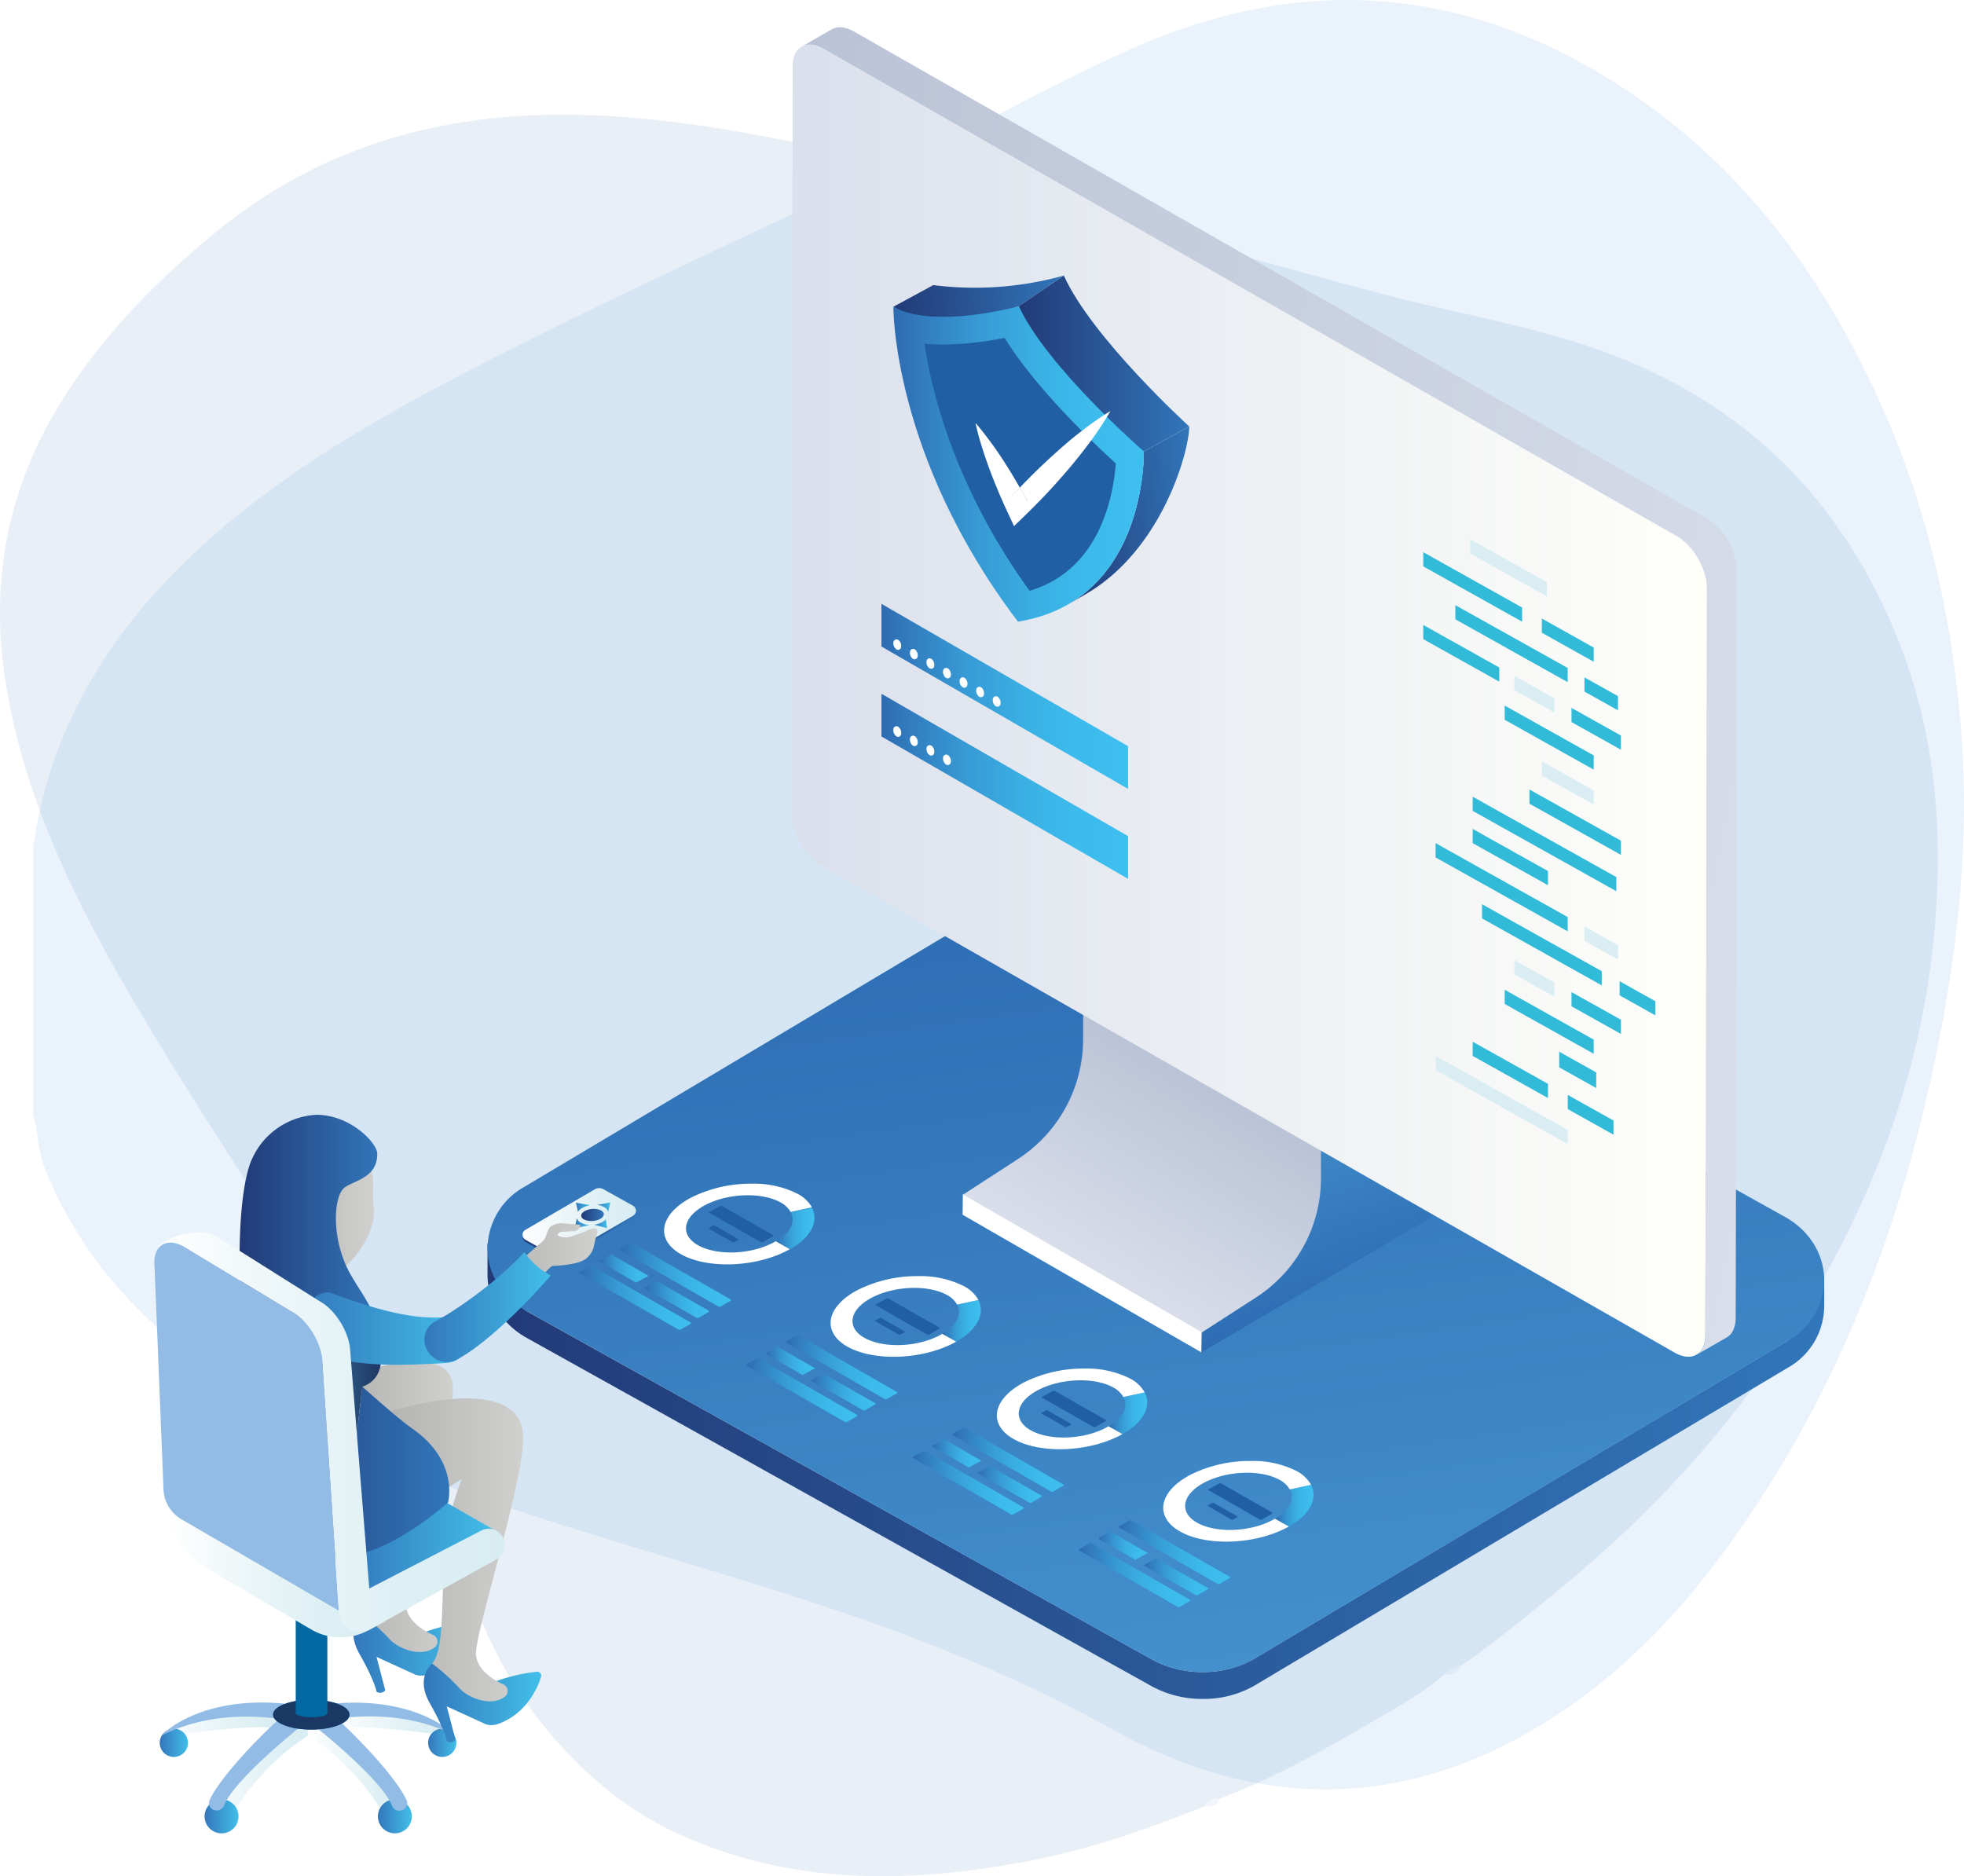<svg xmlns="http://www.w3.org/2000/svg" xmlns:xlink="http://www.w3.org/1999/xlink" viewBox="0 0 491.07 469.12">
  <defs>
    <style>
      .cls-1 {
        mask: url(#mask);
        filter: url(#luminosity-noclip-2);
      }

      .cls-2 {
        mix-blend-mode: multiply;
        fill: url(#Áåçûìÿííûé_ãðàäèåíò_4);
      }

      .cls-3 {
        fill: #205fa3;
      }

      .cls-3, .cls-5 {
        opacity: 0.1;
      }

      .cls-4 {
        fill: #f2f5f9;
      }

      .cls-6 {
        fill: #2988d7;
      }

      .cls-7 {
        fill: url(#Áåçûìÿííûé_ãðàäèåíò_106);
      }

      .cls-8 {
        fill: url(#Áåçûìÿííûé_ãðàäèåíò_174);
      }

      .cls-9 {
        fill: url(#Áåçûìÿííûé_ãðàäèåíò_154);
      }

      .cls-10 {
        fill: #fff;
      }

      .cls-11 {
        fill: #215fa4;
      }

      .cls-12 {
        fill: url(#Áåçûìÿííûé_ãðàäèåíò_154-2);
      }

      .cls-13 {
        fill: url(#Áåçûìÿííûé_ãðàäèåíò_154-3);
      }

      .cls-14 {
        fill: url(#Áåçûìÿííûé_ãðàäèåíò_154-4);
      }

      .cls-15 {
        fill: url(#Áåçûìÿííûé_ãðàäèåíò_154-5);
      }

      .cls-16 {
        fill: url(#Áåçûìÿííûé_ãðàäèåíò_154-6);
      }

      .cls-17 {
        fill: url(#Áåçûìÿííûé_ãðàäèåíò_154-7);
      }

      .cls-18 {
        fill: url(#Áåçûìÿííûé_ãðàäèåíò_154-8);
      }

      .cls-19 {
        fill: url(#Áåçûìÿííûé_ãðàäèåíò_154-9);
      }

      .cls-20 {
        fill: url(#Áåçûìÿííûé_ãðàäèåíò_154-10);
      }

      .cls-21 {
        fill: url(#Áåçûìÿííûé_ãðàäèåíò_154-11);
      }

      .cls-22 {
        fill: url(#Áåçûìÿííûé_ãðàäèåíò_154-12);
      }

      .cls-23 {
        fill: url(#Áåçûìÿííûé_ãðàäèåíò_154-13);
      }

      .cls-24 {
        fill: url(#Áåçûìÿííûé_ãðàäèåíò_154-14);
      }

      .cls-25 {
        fill: url(#Áåçûìÿííûé_ãðàäèåíò_154-15);
      }

      .cls-26 {
        fill: url(#Áåçûìÿííûé_ãðàäèåíò_154-16);
      }

      .cls-27 {
        fill: url(#Áåçûìÿííûé_ãðàäèåíò_154-17);
      }

      .cls-28 {
        fill: url(#Áåçûìÿííûé_ãðàäèåíò_154-18);
      }

      .cls-29 {
        fill: url(#Áåçûìÿííûé_ãðàäèåíò_154-19);
      }

      .cls-30 {
        fill: url(#Áåçûìÿííûé_ãðàäèåíò_154-20);
      }

      .cls-31 {
        fill: url(#Áåçûìÿííûé_ãðàäèåíò_174-2);
      }

      .cls-32 {
        fill: url(#Áåçûìÿííûé_ãðàäèåíò_76);
      }

      .cls-33 {
        fill: url(#Áåçûìÿííûé_ãðàäèåíò_76-2);
      }

      .cls-34 {
        fill: url(#Áåçûìÿííûé_ãðàäèåíò_194);
      }

      .cls-35 {
        mask: url(#mask-2);
      }

      .cls-36 {
        fill: url(#Áåçûìÿííûé_ãðàäèåíò_174-3);
      }

      .cls-37 {
        fill: #d9edf3;
      }

      .cls-37, .cls-38, .cls-39, .cls-40 {
        fill-rule: evenodd;
      }

      .cls-38 {
        fill: #32bad9;
      }

      .cls-39 {
        fill: url(#Áåçûìÿííûé_ãðàäèåíò_154-21);
      }

      .cls-40 {
        fill: url(#Áåçûìÿííûé_ãðàäèåíò_154-22);
      }

      .cls-41 {
        fill: url(#Áåçûìÿííûé_ãðàäèåíò_106-2);
      }

      .cls-42 {
        fill: url(#Áåçûìÿííûé_ãðàäèåíò_106-3);
      }

      .cls-43 {
        fill: url(#Áåçûìÿííûé_ãðàäèåíò_106-4);
      }

      .cls-44 {
        fill: url(#Áåçûìÿííûé_ãðàäèåíò_154-23);
      }

      .cls-45 {
        fill: url(#Áåçûìÿííûé_ãðàäèåíò_106-5);
      }

      .cls-46 {
        fill: url(#Áåçûìÿííûé_ãðàäèåíò_149);
      }

      .cls-47 {
        fill: url(#Áåçûìÿííûé_ãðàäèåíò_106-6);
      }

      .cls-48 {
        fill: url(#Áåçûìÿííûé_ãðàäèåíò_545);
      }

      .cls-49 {
        fill: url(#Áåçûìÿííûé_ãðàäèåíò_545-2);
      }

      .cls-50 {
        fill: url(#Áåçûìÿííûé_ãðàäèåíò_545-3);
      }

      .cls-51 {
        fill: url(#Áåçûìÿííûé_ãðàäèåíò_545-4);
      }

      .cls-52 {
        fill: url(#Áåçûìÿííûé_ãðàäèåíò_149-2);
      }

      .cls-53 {
        fill: url(#Áåçûìÿííûé_ãðàäèåíò_545-5);
      }

      .cls-54 {
        fill: #92bce5;
      }

      .cls-55 {
        fill: url(#Áåçûìÿííûé_ãðàäèåíò_149-3);
      }

      .cls-56 {
        fill: url(#Áåçûìÿííûé_ãðàäèåíò_545-6);
      }

      .cls-57 {
        fill: url(#Áåçûìÿííûé_ãðàäèåíò_149-4);
      }

      .cls-58 {
        fill: url(#Áåçûìÿííûé_ãðàäèåíò_545-7);
      }

      .cls-59 {
        fill: url(#Áåçûìÿííûé_ãðàäèåíò_149-5);
      }

      .cls-60 {
        fill: url(#Áåçûìÿííûé_ãðàäèåíò_545-8);
      }

      .cls-61 {
        fill: #0369a3;
      }

      .cls-62 {
        fill: #1b3865;
      }

      .cls-63 {
        fill: url(#Áåçûìÿííûé_ãðàäèåíò_545-9);
      }

      .cls-64 {
        fill: url(#Áåçûìÿííûé_ãðàäèåíò_525);
      }

      .cls-65 {
        fill: url(#Áåçûìÿííûé_ãðàäèåíò_545-10);
      }

      .cls-66 {
        fill: url(#Áåçûìÿííûé_ãðàäèåíò_525-2);
      }

      .cls-67 {
        fill: url(#Áåçûìÿííûé_ãðàäèåíò_545-11);
      }

      .cls-68 {
        fill: url(#Áåçûìÿííûé_ãðàäèåíò_106-7);
      }

      .cls-69 {
        fill: url(#Áåçûìÿííûé_ãðàäèåíò_9);
      }

      .cls-70 {
        fill: url(#Áåçûìÿííûé_ãðàäèåíò_525-3);
      }

      .cls-71 {
        fill: url(#Áåçûìÿííûé_ãðàäèåíò_106-8);
      }

      .cls-72 {
        fill: url(#Áåçûìÿííûé_ãðàäèåíò_545-12);
      }

      .cls-73 {
        fill: url(#Áåçûìÿííûé_ãðàäèåíò_525-4);
      }

      .cls-74 {
        fill: url(#Áåçûìÿííûé_ãðàäèåíò_545-13);
      }

      .cls-75 {
        fill: url(#Áåçûìÿííûé_ãðàäèåíò_149-6);
      }

      .cls-76 {
        fill: url(#Áåçûìÿííûé_ãðàäèåíò_149-7);
      }

      .cls-77 {
        filter: url(#luminosity-noclip);
      }
    </style>
    <filter id="luminosity-noclip" x="206.28" y="-8403.7" width="211.68" height="32766" filterUnits="userSpaceOnUse" color-interpolation-filters="sRGB">
      <feFlood flood-color="#fff" result="bg"/>
      <feBlend in="SourceGraphic" in2="bg"/>
    </filter>
    <mask id="mask" x="206.28" y="-8403.7" width="211.68" height="32766" maskUnits="userSpaceOnUse">
      <g class="cls-77"/>
    </mask>
    <linearGradient id="Áåçûìÿííûé_ãðàäèåíò_4" data-name="Áåçûìÿííûé ãðàäèåíò 4" x1="274.85" y1="240" x2="349.4" y2="105.51" gradientUnits="userSpaceOnUse">
      <stop offset="0" stop-color="#fff"/>
      <stop offset="1" stop-color="#ededed"/>
    </linearGradient>
    <linearGradient id="Áåçûìÿííûé_ãðàäèåíò_106" data-name="Áåçûìÿííûé ãðàäèåíò 106" x1="121.89" y1="367.85" x2="456.07" y2="367.85" gradientUnits="userSpaceOnUse">
      <stop offset="0" stop-color="#223a77"/>
      <stop offset="1" stop-color="#3176ba"/>
    </linearGradient>
    <linearGradient id="Áåçûìÿííûé_ãðàäèåíò_174" data-name="Áåçûìÿííûé ãðàäèåíò 174" x1="274.66" y1="214.11" x2="303.31" y2="417.99" gradientUnits="userSpaceOnUse">
      <stop offset="0" stop-color="#2d6cb3"/>
      <stop offset="1" stop-color="#4390cd"/>
    </linearGradient>
    <linearGradient id="Áåçûìÿííûé_ãðàäèåíò_154" data-name="Áåçûìÿííûé ãðàäèåíò 154" x1="193.98" y1="307.14" x2="203.65" y2="307.14" gradientUnits="userSpaceOnUse">
      <stop offset="0" stop-color="#2f6bb2"/>
      <stop offset="0.12" stop-color="#327dbf"/>
      <stop offset="0.34" stop-color="#379ad4"/>
      <stop offset="0.57" stop-color="#3aafe3"/>
      <stop offset="0.79" stop-color="#3cbbec"/>
      <stop offset="1" stop-color="#3dbfef"/>
    </linearGradient>
    <linearGradient id="Áåçûìÿííûé_ãðàäèåíò_154-2" x1="154.93" y1="318.76" x2="182.76" y2="318.76" xlink:href="#Áåçûìÿííûé_ãðàäèåíò_154"/>
    <linearGradient id="Áåçûìÿííûé_ãðàäèåíò_154-3" x1="161.13" y1="324.97" x2="177.3" y2="324.97" xlink:href="#Áåçûìÿííûé_ãðàäèåíò_154"/>
    <linearGradient id="Áåçûìÿííûé_ãðàäèåíò_154-4" x1="149.95" y1="317.2" x2="162.17" y2="317.2" xlink:href="#Áåçûìÿííûé_ãðàäèåíò_154"/>
    <linearGradient id="Áåçûìÿííûé_ãðàäèåíò_154-5" x1="144.96" y1="324.49" x2="172.79" y2="324.49" xlink:href="#Áåçûìÿííûé_ãðàäèåíò_154"/>
    <linearGradient id="Áåçûìÿííûé_ãðàäèåíò_154-6" x1="235.58" y1="330.25" x2="245.25" y2="330.25" xlink:href="#Áåçûìÿííûé_ãðàäèåíò_154"/>
    <linearGradient id="Áåçûìÿííûé_ãðàäèåíò_154-7" x1="196.53" y1="341.87" x2="224.36" y2="341.87" xlink:href="#Áåçûìÿííûé_ãðàäèåíò_154"/>
    <linearGradient id="Áåçûìÿííûé_ãðàäèåíò_154-8" x1="202.73" y1="348.08" x2="218.9" y2="348.08" xlink:href="#Áåçûìÿííûé_ãðàäèåíò_154"/>
    <linearGradient id="Áåçûìÿííûé_ãðàäèåíò_154-9" x1="191.55" y1="340.3" x2="203.77" y2="340.3" xlink:href="#Áåçûìÿííûé_ãðàäèåíò_154"/>
    <linearGradient id="Áåçûìÿííûé_ãðàäèåíò_154-10" x1="186.56" y1="347.6" x2="214.39" y2="347.6" xlink:href="#Áåçûìÿííûé_ãðàäèåíò_154"/>
    <linearGradient id="Áåçûìÿííûé_ãðàäèåíò_154-11" x1="277.18" y1="353.36" x2="286.85" y2="353.36" xlink:href="#Áåçûìÿííûé_ãðàäèåíò_154"/>
    <linearGradient id="Áåçûìÿííûé_ãðàäèåíò_154-12" x1="238.13" y1="364.98" x2="265.96" y2="364.98" xlink:href="#Áåçûìÿííûé_ãðàäèåíò_154"/>
    <linearGradient id="Áåçûìÿííûé_ãðàäèåíò_154-13" x1="244.33" y1="371.19" x2="260.5" y2="371.19" xlink:href="#Áåçûìÿííûé_ãðàäèåíò_154"/>
    <linearGradient id="Áåçûìÿííûé_ãðàäèåíò_154-14" x1="233.15" y1="363.42" x2="245.36" y2="363.42" xlink:href="#Áåçûìÿííûé_ãðàäèåíò_154"/>
    <linearGradient id="Áåçûìÿííûé_ãðàäèåíò_154-15" x1="228.16" y1="370.71" x2="255.99" y2="370.71" xlink:href="#Áåçûìÿííûé_ãðàäèåíò_154"/>
    <linearGradient id="Áåçûìÿííûé_ãðàäèåíò_154-16" x1="318.78" y1="376.47" x2="328.45" y2="376.47" xlink:href="#Áåçûìÿííûé_ãðàäèåíò_154"/>
    <linearGradient id="Áåçûìÿííûé_ãðàäèåíò_154-17" x1="279.73" y1="388.09" x2="307.56" y2="388.09" xlink:href="#Áåçûìÿííûé_ãðàäèåíò_154"/>
    <linearGradient id="Áåçûìÿííûé_ãðàäèåíò_154-18" x1="285.93" y1="394.3" x2="302.1" y2="394.3" xlink:href="#Áåçûìÿííûé_ãðàäèåíò_154"/>
    <linearGradient id="Áåçûìÿííûé_ãðàäèåíò_154-19" x1="274.75" y1="386.53" x2="286.96" y2="386.53" xlink:href="#Áåçûìÿííûé_ãðàäèåíò_154"/>
    <linearGradient id="Áåçûìÿííûé_ãðàäèåíò_154-20" x1="269.76" y1="393.82" x2="297.59" y2="393.82" xlink:href="#Áåçûìÿííûé_ãðàäèåíò_154"/>
    <linearGradient id="Áåçûìÿííûé_ãðàäèåíò_174-2" x1="312.81" y1="333.86" x2="295.89" y2="284.72" xlink:href="#Áåçûìÿííûé_ãðàäèåíò_174"/>
    <linearGradient id="Áåçûìÿííûé_ãðàäèåíò_76" data-name="Áåçûìÿííûé ãðàäèåíò 76" x1="303.67" y1="271.29" x2="274.85" y2="319.25" gradientUnits="userSpaceOnUse">
      <stop offset="0" stop-color="#bac3d6"/>
      <stop offset="1" stop-color="#d9deea"/>
    </linearGradient>
    <linearGradient id="Áåçûìÿííûé_ãðàäèåíò_76-2" x1="174.5" y1="145" x2="459.26" y2="200.35" xlink:href="#Áåçûìÿííûé_ãðàäèåíò_76"/>
    <linearGradient id="Áåçûìÿííûé_ãðàäèåíò_194" data-name="Áåçûìÿííûé ãðàäèåíò 194" x1="197.84" y1="175.2" x2="426.75" y2="175.2" gradientUnits="userSpaceOnUse">
      <stop offset="0" stop-color="#dae0ec"/>
      <stop offset="1" stop-color="#fffffa"/>
    </linearGradient>
    <filter id="luminosity-noclip-2" x="206.28" y="26.18" width="211.68" height="293.15" filterUnits="userSpaceOnUse" color-interpolation-filters="sRGB">
      <feFlood flood-color="#fff" result="bg"/>
      <feBlend in="SourceGraphic" in2="bg"/>
    </filter>
    <mask id="mask-2" x="206.28" y="26.18" width="211.68" height="293.15" maskUnits="userSpaceOnUse">
      <g class="cls-1">
        <polygon class="cls-2" points="206.28 198.5 417.96 319.33 417.96 147.01 206.28 26.18 206.28 198.5"/>
      </g>
    </mask>
    <linearGradient id="Áåçûìÿííûé_ãðàäèåíò_174-3" x1="274.85" y1="240" x2="349.4" y2="105.51" xlink:href="#Áåçûìÿííûé_ãðàäèåíò_174"/>
    <linearGradient id="Áåçûìÿííûé_ãðàäèåíò_154-21" x1="220.39" y1="174.11" x2="282.05" y2="174.11" xlink:href="#Áåçûìÿííûé_ãðàäèåíò_154"/>
    <linearGradient id="Áåçûìÿííûé_ãðàäèåíò_154-22" x1="220.39" y1="196.6" x2="282.05" y2="196.6" xlink:href="#Áåçûìÿííûé_ãðàäèåíò_154"/>
    <linearGradient id="Áåçûìÿííûé_ãðàäèåíò_106-2" x1="223.62" y1="78.76" x2="266.61" y2="73.49" xlink:href="#Áåçûìÿííûé_ãðàäèåíò_106"/>
    <linearGradient id="Áåçûìÿííûé_ãðàäèåíò_106-3" x1="264.72" y1="131" x2="299.83" y2="126.68" xlink:href="#Áåçûìÿííûé_ãðàäèåíò_106"/>
    <linearGradient id="Áåçûìÿííûé_ãðàäèåíò_106-4" x1="254.75" y1="90.88" x2="297.36" y2="90.88" xlink:href="#Áåçûìÿííûé_ãðàäèåíò_106"/>
    <linearGradient id="Áåçûìÿííûé_ãðàäèåíò_154-23" x1="223.37" y1="116.01" x2="286.02" y2="116.01" xlink:href="#Áåçûìÿííûé_ãðàäèåíò_154"/>
    <linearGradient id="Áåçûìÿííûé_ãðàäèåíò_106-5" x1="130.68" y1="308.84" x2="159.01" y2="308.84" xlink:href="#Áåçûìÿííûé_ãðàäèåíò_106"/>
    <linearGradient id="Áåçûìÿííûé_ãðàäèåíò_149" data-name="Áåçûìÿííûé ãðàäèåíò 149" x1="130.68" y1="305.73" x2="159.01" y2="305.73" gradientUnits="userSpaceOnUse">
      <stop offset="0" stop-color="#fff"/>
      <stop offset="0.26" stop-color="#f1f8fa"/>
      <stop offset="0.69" stop-color="#def0f4"/>
      <stop offset="1" stop-color="#d8edf2"/>
    </linearGradient>
    <linearGradient id="Áåçûìÿííûé_ãðàäèåíò_106-6" x1="145.33" y1="303.78" x2="150.97" y2="303.78" xlink:href="#Áåçûìÿííûé_ãðàäèåíò_106"/>
    <linearGradient id="Áåçûìÿííûé_ãðàäèåíò_545" data-name="Áåçûìÿííûé ãðàäèåíò 545" x1="149.34" y1="301.82" x2="152.59" y2="301.82" gradientUnits="userSpaceOnUse">
      <stop offset="0" stop-color="#37b"/>
      <stop offset="1" stop-color="#42bfe9"/>
    </linearGradient>
    <linearGradient id="Áåçûìÿííûé_ãðàäèåíò_545-2" x1="148.57" y1="305.98" x2="151.79" y2="305.98" xlink:href="#Áåçûìÿííûé_ãðàäèåíò_545"/>
    <linearGradient id="Áåçûìÿííûé_ãðàäèåíò_545-3" x1="143.97" y1="301.88" x2="147.54" y2="301.88" xlink:href="#Áåçûìÿííûé_ãðàäèåíò_545"/>
    <linearGradient id="Áåçûìÿííûé_ãðàäèåíò_545-4" x1="143.7" y1="305.83" x2="147.39" y2="305.83" xlink:href="#Áåçûìÿííûé_ãðàäèåíò_545"/>
    <linearGradient id="Áåçûìÿííûé_ãðàäèåíò_149-2" x1="40.73" y1="433.79" x2="71.12" y2="433.79" xlink:href="#Áåçûìÿííûé_ãðàäèåíò_149"/>
    <linearGradient id="Áåçûìÿííûé_ãðàäèåíò_545-5" x1="39.95" y1="435.77" x2="47" y2="435.77" xlink:href="#Áåçûìÿííûé_ãðàäèåíò_545"/>
    <linearGradient id="Áåçûìÿííûé_ãðàäèåíò_149-3" x1="51.08" y1="444.53" x2="77.11" y2="444.53" xlink:href="#Áåçûìÿííûé_ãðàäèåíò_149"/>
    <linearGradient id="Áåçûìÿííûé_ãðàäèåíò_545-6" x1="51.17" y1="454.16" x2="59.64" y2="454.16" xlink:href="#Áåçûìÿííûé_ãðàäèåíò_545"/>
    <linearGradient id="Áåçûìÿííûé_ãðàäèåíò_149-4" x1="82.96" y1="433.79" x2="113.34" y2="433.79" xlink:href="#Áåçûìÿííûé_ãðàäèåíò_149"/>
    <linearGradient id="Áåçûìÿííûé_ãðàäèåíò_545-7" x1="107.06" y1="435.77" x2="114.11" y2="435.77" xlink:href="#Áåçûìÿííûé_ãðàäèåíò_545"/>
    <linearGradient id="Áåçûìÿííûé_ãðàäèåíò_149-5" x1="76.96" y1="444.53" x2="102.99" y2="444.53" xlink:href="#Áåçûìÿííûé_ãðàäèåíò_149"/>
    <linearGradient id="Áåçûìÿííûé_ãðàäèåíò_545-8" x1="94.5" y1="454.16" x2="102.97" y2="454.16" xlink:href="#Áåçûìÿííûé_ãðàäèåíò_545"/>
    <linearGradient id="Áåçûìÿííûé_ãðàäèåíò_545-9" x1="88.38" y1="413.45" x2="117.77" y2="413.45" xlink:href="#Áåçûìÿííûé_ãðàäèåíò_545"/>
    <linearGradient id="Áåçûìÿííûé_ãðàäèåíò_525" data-name="Áåçûìÿííûé ãðàäèåíò 525" x1="86.96" y1="376.76" x2="113.23" y2="376.76" gradientUnits="userSpaceOnUse">
      <stop offset="0" stop-color="#b3b3b2"/>
      <stop offset="1" stop-color="#d0d0cf"/>
    </linearGradient>
    <linearGradient id="Áåçûìÿííûé_ãðàäèåíò_545-10" x1="105.96" y1="425.78" x2="135.35" y2="425.78" xlink:href="#Áåçûìÿííûé_ãðàäèåíò_545"/>
    <linearGradient id="Áåçûìÿííûé_ãðàäèåíò_525-2" x1="96.21" y1="387.52" x2="130.82" y2="387.52" xlink:href="#Áåçûìÿííûé_ãðàäèåíò_525"/>
    <linearGradient id="Áåçûìÿííûé_ãðàäèåíò_545-11" x1="86.6" y1="380.92" x2="124.31" y2="380.92" xlink:href="#Áåçûìÿííûé_ãðàäèåíò_545"/>
    <linearGradient id="Áåçûìÿííûé_ãðàäèåíò_106-7" x1="61.59" y1="368.09" x2="112.34" y2="368.09" xlink:href="#Áåçûìÿííûé_ãðàäèåíò_106"/>
    <linearGradient id="Áåçûìÿííûé_ãðàäèåíò_9" data-name="Áåçûìÿííûé ãðàäèåíò 9" x1="59.35" y1="340.46" x2="95.2" y2="340.46" gradientUnits="userSpaceOnUse">
      <stop offset="0" stop-color="#44bee5"/>
      <stop offset="1" stop-color="#213563"/>
    </linearGradient>
    <linearGradient id="Áåçûìÿííûé_ãðàäèåíò_525-3" x1="68.23" y1="301.55" x2="93.55" y2="301.55" xlink:href="#Áåçûìÿííûé_ãðàäèåíò_525"/>
    <linearGradient id="Áåçûìÿííûé_ãðàäèåíò_106-8" x1="59.87" y1="318.28" x2="95.21" y2="318.28" xlink:href="#Áåçûìÿííûé_ãðàäèåíò_106"/>
    <linearGradient id="Áåçûìÿííûé_ãðàäèåíò_545-12" x1="75.36" y1="332.22" x2="117.32" y2="332.22" xlink:href="#Áåçûìÿííûé_ãðàäèåíò_545"/>
    <linearGradient id="Áåçûìÿííûé_ãðàäèåíò_525-4" x1="122.63" y1="317" x2="149.31" y2="317" xlink:href="#Áåçûìÿííûé_ãðàäèåíò_525"/>
    <linearGradient id="Áåçûìÿííûé_ãðàäèåíò_545-13" x1="106.09" y1="326.81" x2="137.71" y2="326.81" xlink:href="#Áåçûìÿííûé_ãðàäèåíò_545"/>
    <linearGradient id="Áåçûìÿííûé_ãðàäèåíò_149-6" x1="42.07" y1="392.01" x2="96.21" y2="392.01" xlink:href="#Áåçûìÿííûé_ãðàäèåíò_149"/>
    <linearGradient id="Áåçûìÿííûé_ãðàäèåíò_149-7" x1="39.42" y1="358.12" x2="126.19" y2="358.12" xlink:href="#Áåçûìÿííûé_ãðàäèåíò_149"/>
  </defs>
  <title>Fichier 25</title>
  <g id="Calque_2" data-name="Calque 2">
    <g id="Calque_2-2" data-name="Calque 2">
      <g>
        <path class="cls-3" d="M361.08,418.71c-6.12,5.34-13.31,9-20.25,13.11-11.51,6.77-23.25,13.09-35.75,17.88-1.17,1-2.87.93-4,2-14.2,5.64-28.66,10.71-43.65,13.58-29.76,5.71-59.44,6.24-87.74-6.7C154.83,451.79,143,441,133.1,427.88s-15-28-20.81-42.85c-7-17.89-16.38-34.53-26.31-50.87-18.18-30-38.24-58.75-55.65-89.16C17.08,221.84,5.8,197.73,1.48,171.12c-3.87-23.82-.25-46.48,12-67.66C24,85.49,38.08,71.07,54,58c25-20.48,53.77-29.16,85.64-29.33,22.67-.13,44.73,3.86,66.81,8.52,25.29,5.34,50.12,12.39,75.09,18.89,22.28,5.79,44.36,12.3,66.64,18.07,17.31,4.48,35,7.4,51.92,13.43,36.3,13,61,37.76,74.95,73.53,8.9,22.81,10.79,46.7,8.74,70.63-3.39,39.72-18.18,75.55-40.61,108.35-14.65,21.4-32.31,40-52.28,56.46-8.43,7-16.87,13.88-25.84,20.15C364,417.77,362.36,417.93,361.08,418.71Z"/>
        <path class="cls-4" d="M301.07,451.7c.76-1.82,2.29-2.1,4-2C304.31,451.52,302.79,451.79,301.07,451.7Z"/>
        <path class="cls-4" d="M361.08,418.71a5.41,5.41,0,0,1,4-2C364.32,418.52,362.79,418.79,361.08,418.71Z"/>
      </g>
      <g class="cls-5">
        <path class="cls-6" d="M8.31,278.7v-67c4.49-31.55,20.8-56.31,44.18-77,19.36-17.16,41.53-30,64.36-41.83,38-19.65,77.15-37.11,115.71-55.69,17.26-8.31,33.91-17.82,51.48-25.47C326.5-6.81,367.28-3.32,405.87,22c30.65,20.06,51.19,48.57,65.64,81.84,11.21,25.82,17,53,19,80.86,1.66,23.66-.47,47.24-4.77,70.61-9.06,49.17-26.27,95-56.55,135.2-11.17,14.83-24.26,28-39.85,38.24-36.18,23.79-73.59,24.65-111,3.77-23.74-13.24-48.69-23.17-74.36-31.59-33.23-10.89-67.16-19.64-99.83-32.25C85.74,361.54,68,353.18,51.78,341.78c-18.26-12.87-32.41-29-40.71-50C9.38,287.48,9.56,283,8.31,278.7Z"/>
      </g>
    </g>
    <g id="scanner">
      <g id="Calque_19" data-name="Calque 19">
        <g>
          <path class="cls-7" d="M446.82,335.35,313.5,414.81a25.63,25.63,0,0,1-12.79,3.27A26.39,26.39,0,0,1,288,414.91L131.7,327.85c-4.27-2.38-9.8-17-9.8-17s0,6.07,0,8.08c.06,6.38,3.72,12.21,9.8,15.59L288,421.64a26.48,26.48,0,0,0,12.76,3.16,25.63,25.63,0,0,0,12.79-3.27l133.32-79.46a17.78,17.78,0,0,0,9.25-15.51c0-1.9,0-7.33,0-7.33S450.81,333,446.82,335.35Z"/>
          <path class="cls-8" d="M446.28,304.25,290,217.19A26.37,26.37,0,0,0,277.26,214a25.61,25.61,0,0,0-12.81,3.28l-133.3,79.45a17.81,17.81,0,0,0-9.25,15.52c.06,6.37,3.72,12.2,9.8,15.58L288,414.91a26.39,26.39,0,0,0,12.76,3.17,25.63,25.63,0,0,0,12.79-3.27l133.32-79.46a17.78,17.78,0,0,0,9.25-15.51C456,313.46,452.35,307.63,446.28,304.25Z"/>
          <g>
            <g>
              <path class="cls-9" d="M197.7,303.08c1.27,2.35,0,5.17-3.72,7.32l3.5,2c5.35-3,7.3-7.06,5.55-10.42Z"/>
              <path class="cls-10" d="M199.37,298.47a24.16,24.16,0,0,0-11.48-2.5,33.3,33.3,0,0,0-15,3.43c-8,4.18-9.15,10.57-2.56,14.24s18.47,3.25,26.47-.93l.66-.36-3.5-2c-.21.12-.42.25-.65.37-5.66,3-14.08,3.26-18.75.65s-3.86-7.12,1.81-10.08,14.08-3.26,18.75-.66a6.24,6.24,0,0,1,2.56,2.4l5.33-1.15A8.74,8.74,0,0,0,199.37,298.47Z"/>
            </g>
            <path class="cls-11" d="M180.31,301.45l-3.14,1.69,13.12,7.49a.42.42,0,0,0,.17,0,.7.7,0,0,0,.3-.07l2.49-1.45a.18.18,0,0,0,0-.31Z"/>
            <path class="cls-11" d="M177.06,307.12l6.16,3.52a.13.13,0,0,0,.08,0,.49.49,0,0,0,.14,0l1.18-.68a.09.09,0,0,0,0-.15l-6.09-3.47Z"/>
            <path class="cls-12" d="M158,310.78a.38.38,0,0,0-.16,0,.7.7,0,0,0-.3.06l-2.5,1.45a.18.18,0,0,0,0,.31l24.69,14.15a.42.42,0,0,0,.17,0,.7.7,0,0,0,.3-.07l2.49-1.44a.19.19,0,0,0,0-.32Z"/>
            <path class="cls-13" d="M164.27,320.36l-3.14,1.7,13.12,7.48a.42.42,0,0,0,.17,0,.52.52,0,0,0,.29-.07l2.5-1.44a.18.18,0,0,0,0-.31Z"/>
            <path class="cls-14" d="M152.83,313.69a.52.52,0,0,0-.29.07L150,315.2a.18.18,0,0,0,0,.31l9,5.19,3.16-1.69h0L153,313.72A.42.42,0,0,0,152.83,313.69Z"/>
            <path class="cls-15" d="M148,316.52a.38.38,0,0,0-.17,0,.65.65,0,0,0-.29.07l-2.5,1.44a.19.19,0,0,0,0,.32l24.69,14.15a.42.42,0,0,0,.17,0,.7.7,0,0,0,.3-.07L172.7,331a.18.18,0,0,0,0-.31Z"/>
          </g>
          <g>
            <g>
              <path class="cls-16" d="M239.3,326.19c1.27,2.35-.05,5.18-3.72,7.32l3.5,1.95c5.35-3,7.3-7.07,5.55-10.42Z"/>
              <path class="cls-10" d="M241,321.58a24.16,24.16,0,0,0-11.48-2.5,33.3,33.3,0,0,0-15,3.43c-8,4.18-9.15,10.57-2.56,14.24s18.47,3.25,26.47-.93l.66-.36-3.5-1.95c-.22.13-.42.25-.65.37-5.66,3-14.08,3.26-18.75.66s-3.86-7.13,1.81-10.09,14.08-3.26,18.76-.66a6.27,6.27,0,0,1,2.55,2.4l5.33-1.15A8.74,8.74,0,0,0,241,321.58Z"/>
            </g>
            <path class="cls-11" d="M221.91,324.56l-3.14,1.69,13.12,7.49a.42.42,0,0,0,.17,0,.7.7,0,0,0,.3-.07l2.49-1.44a.19.19,0,0,0,0-.32Z"/>
            <path class="cls-11" d="M218.66,330.24l6.16,3.51.08,0a.32.32,0,0,0,.14,0l1.17-.68a.09.09,0,0,0,0-.15l-6.08-3.47Z"/>
            <path class="cls-17" d="M199.58,333.89a.36.36,0,0,0-.16,0,.7.7,0,0,0-.3.07l-2.5,1.45a.18.18,0,0,0,0,.31l24.69,14.15a.42.42,0,0,0,.17,0,.52.52,0,0,0,.29-.07l2.5-1.44a.18.18,0,0,0,0-.31Z"/>
            <path class="cls-18" d="M205.87,343.48l-3.14,1.69,13.12,7.48a.42.42,0,0,0,.17,0,.62.62,0,0,0,.29-.06l2.5-1.45a.18.18,0,0,0,0-.31Z"/>
            <path class="cls-19" d="M194.43,336.8a.58.58,0,0,0-.3.07l-2.49,1.44a.18.18,0,0,0,0,.31l9,5.19,3.16-1.68h0l-9.17-5.3A.42.42,0,0,0,194.43,336.8Z"/>
            <path class="cls-20" d="M189.61,339.63a.38.38,0,0,0-.17,0,.54.54,0,0,0-.29.07l-2.5,1.44a.18.18,0,0,0,0,.31l24.69,14.15a.37.37,0,0,0,.17,0,.62.62,0,0,0,.29-.07l2.5-1.45a.18.18,0,0,0,0-.31Z"/>
          </g>
          <g>
            <g>
              <path class="cls-21" d="M280.9,349.3c1.26,2.35,0,5.18-3.72,7.32l3.49,1.95c5.36-3,7.31-7.07,5.56-10.42Z"/>
              <path class="cls-10" d="M282.57,344.69a24.16,24.16,0,0,0-11.48-2.5,33.3,33.3,0,0,0-15,3.43c-8,4.18-9.15,10.57-2.56,14.24s18.47,3.25,26.47-.93l.65-.36-3.49-1.95c-.21.13-.42.25-.65.37-5.67,3-14.08,3.26-18.75.66s-3.86-7.13,1.81-10.09,14.08-3.26,18.75-.66a6.24,6.24,0,0,1,2.56,2.4l5.33-1.15A8.74,8.74,0,0,0,282.57,344.69Z"/>
            </g>
            <path class="cls-11" d="M263.51,347.67l-3.14,1.69,13.12,7.49a.42.42,0,0,0,.17,0,.7.7,0,0,0,.3-.07l2.49-1.44a.19.19,0,0,0,0-.32Z"/>
            <path class="cls-11" d="M260.26,353.35l6.16,3.51.08,0a.58.58,0,0,0,.14,0l1.17-.68a.08.08,0,0,0,0-.15l-6.08-3.47Z"/>
            <path class="cls-22" d="M241.18,357a.38.38,0,0,0-.16,0,.56.56,0,0,0-.3.07l-2.5,1.44a.18.18,0,0,0,0,.31L262.91,373a.42.42,0,0,0,.17,0,.7.7,0,0,0,.3-.07l2.49-1.44a.19.19,0,0,0,0-.32Z"/>
            <path class="cls-23" d="M247.47,366.58l-3.14,1.7,13.12,7.49a.49.49,0,0,0,.17,0,.62.62,0,0,0,.29-.06l2.5-1.45a.18.18,0,0,0,0-.31Z"/>
            <path class="cls-24" d="M236,359.91a.7.7,0,0,0-.3.07l-2.49,1.44a.18.18,0,0,0,0,.31l9,5.2,3.15-1.69h0l-9.16-5.3A.42.42,0,0,0,236,359.91Z"/>
            <path class="cls-25" d="M231.21,362.74a.38.38,0,0,0-.17,0,.62.62,0,0,0-.29.07l-2.5,1.44a.18.18,0,0,0,0,.31l24.69,14.16a.42.42,0,0,0,.17,0,.62.62,0,0,0,.29-.07l2.5-1.45a.18.18,0,0,0,0-.31Z"/>
          </g>
          <g>
            <g>
              <path class="cls-26" d="M322.5,372.41c1.27,2.35-.05,5.18-3.72,7.32l3.49,1.95c5.36-3,7.31-7.06,5.56-10.42Z"/>
              <path class="cls-10" d="M324.17,367.8a24.16,24.16,0,0,0-11.48-2.5,33.3,33.3,0,0,0-15,3.43c-8,4.18-9.15,10.57-2.56,14.24s18.46,3.25,26.47-.93l.65-.36-3.49-1.95c-.22.13-.42.25-.65.37-5.67,3-14.08,3.26-18.75.66s-3.86-7.13,1.81-10.09,14.08-3.26,18.75-.66a6.24,6.24,0,0,1,2.56,2.4l5.33-1.15A8.74,8.74,0,0,0,324.17,367.8Z"/>
            </g>
            <path class="cls-11" d="M305.11,370.78l-3.14,1.7L315.09,380a.42.42,0,0,0,.17,0,.62.62,0,0,0,.29-.07l2.5-1.44a.18.18,0,0,0,0-.31Z"/>
            <path class="cls-11" d="M301.85,376.46,308,380l.08,0a.32.32,0,0,0,.14,0l1.17-.68a.08.08,0,0,0,0-.15l-6.08-3.47Z"/>
            <path class="cls-27" d="M282.78,380.11a.45.45,0,0,0-.17,0,.54.54,0,0,0-.29.07l-2.5,1.44a.18.18,0,0,0,0,.31l24.69,14.15a.42.42,0,0,0,.17,0,.58.58,0,0,0,.3-.07l2.49-1.44a.19.19,0,0,0,0-.32Z"/>
            <path class="cls-28" d="M289.06,389.7l-3.13,1.69,13.12,7.49a.42.42,0,0,0,.17,0,.62.62,0,0,0,.29-.07l2.5-1.45a.18.18,0,0,0,0-.31Z"/>
            <path class="cls-29" d="M277.63,383a.7.7,0,0,0-.3.07l-2.5,1.44a.2.2,0,0,0,0,.32l9,5.18,3.15-1.68h0l-9.16-5.3A.42.42,0,0,0,277.63,383Z"/>
            <path class="cls-30" d="M272.81,385.85a.38.38,0,0,0-.17,0,.65.65,0,0,0-.29.07l-2.5,1.44a.19.19,0,0,0,0,.32l24.69,14.15a.42.42,0,0,0,.17,0,.62.62,0,0,0,.29-.07l2.5-1.45a.18.18,0,0,0,0-.31Z"/>
          </g>
        </g>
        <g>
          <g>
            <polygon class="cls-31" points="240.68 303.73 300.39 338.14 363.32 301.17 327.83 280.86 240.68 303.73"/>
            <path class="cls-32" d="M270.82,259.79a35.74,35.74,0,0,1-16.28,30l-13.86,9,59.73,34.42,13.74-8.86a35.47,35.47,0,0,0,16.14-29.74v-7.25l-59.47-34.73Z"/>
            <polygon class="cls-10" points="240.68 303.73 300.38 338.14 300.45 333.08 240.75 298.66 240.68 303.73"/>
            <path class="cls-33" d="M426.74,129.59,213.47,7.85c-2.14-1.22-4.07-1.34-5.47-.54l-7.58,4.36c1.39-.8,3.33-.68,5.46.54L419.15,134c4.19,2.39,7.62,8.22,7.6,13l-.35,186.9c0,2.39-.86,4.07-2.24,4.86l7.59-4.35c1.37-.79,2.23-2.48,2.24-4.86l.35-186.91C434.35,137.81,430.93,132,426.74,129.59Z"/>
            <path class="cls-34" d="M419.15,134,205.88,12.21c-4.22-2.42-7.67-.51-7.68,4.29l-.36,186.9c0,4.8,3.41,10.67,7.64,13.08L418.75,338.22c4.19,2.4,7.64.45,7.65-4.35l.35-186.9C426.77,142.17,423.34,136.34,419.15,134Z"/>
            <g class="cls-35">
              <polygon class="cls-36" points="206.28 198.5 417.96 319.33 417.96 147.01 206.28 26.18 206.28 198.5"/>
            </g>
          </g>
          <g>
            <g id="_Groupe_" data-name="&lt;Groupe&gt;">
              <polygon class="cls-37" points="367.58 138.38 386.82 149.15 386.82 145.6 367.58 134.84 367.58 138.38"/>
            </g>
            <g id="_Groupe_2" data-name="&lt;Groupe&gt;">
              <polygon class="cls-38" points="355.87 141.62 380.58 155.44 380.58 151.9 355.87 138.07 355.87 141.62"/>
            </g>
            <g id="_Groupe_3" data-name="&lt;Groupe&gt;">
              <polygon class="cls-38" points="385.52 158.21 398.48 165.46 398.48 161.91 385.52 154.66 385.52 158.21"/>
            </g>
            <g id="_Groupe_4" data-name="&lt;Groupe&gt;">
              <polygon class="cls-38" points="363.89 154.85 391.98 170.57 391.98 167.02 363.89 151.31 363.89 154.85"/>
            </g>
            <g id="_Groupe_5" data-name="&lt;Groupe&gt;">
              <polygon class="cls-38" points="396.17 172.92 404.55 177.61 404.55 174.06 396.17 169.37 396.17 172.92"/>
            </g>
            <g id="_Groupe_6" data-name="&lt;Groupe&gt;">
              <polygon class="cls-38" points="355.87 159.81 374.87 170.44 374.87 166.9 355.87 156.26 355.87 159.81"/>
            </g>
            <g id="_Groupe_7" data-name="&lt;Groupe&gt;">
              <polygon class="cls-37" points="378.66 172.56 388.65 178.16 388.65 174.61 378.66 169.02 378.66 172.56"/>
            </g>
            <g id="_Groupe_8" data-name="&lt;Groupe&gt;">
              <polygon class="cls-38" points="392.93 180.55 405.29 187.46 405.29 183.91 392.93 177 392.93 180.55"/>
            </g>
            <g id="_Groupe_9" data-name="&lt;Groupe&gt;">
              <polygon class="cls-38" points="376.23 179.97 398.48 192.43 398.48 188.88 376.23 176.42 376.23 179.97"/>
            </g>
            <g id="_Groupe_10" data-name="&lt;Groupe&gt;">
              <polygon class="cls-37" points="385.52 193.92 398.48 201.17 398.48 197.63 385.52 190.37 385.52 193.92"/>
            </g>
            <g id="_Groupe_11" data-name="&lt;Groupe&gt;">
              <polygon class="cls-38" points="382.42 200.96 405.29 213.75 405.29 210.2 382.42 197.41 382.42 200.96"/>
            </g>
            <g id="_Groupe_12" data-name="&lt;Groupe&gt;">
              <polygon class="cls-38" points="368.22 202.75 404.14 222.84 404.14 219.3 368.22 199.2 368.22 202.75"/>
            </g>
            <g id="_Groupe_13" data-name="&lt;Groupe&gt;">
              <polygon class="cls-38" points="368.22 210.81 387.05 221.34 387.05 217.8 368.22 207.26 368.22 210.81"/>
            </g>
            <g id="_Groupe_14" data-name="&lt;Groupe&gt;">
              <polygon class="cls-38" points="358.95 214.39 391.98 232.87 391.98 229.3 358.95 210.82 358.95 214.39"/>
            </g>
            <g id="_Groupe_15" data-name="&lt;Groupe&gt;">
              <polygon class="cls-37" points="396.17 235.22 404.55 239.91 404.55 236.34 396.17 231.65 396.17 235.22"/>
            </g>
            <g id="_Groupe_16" data-name="&lt;Groupe&gt;">
              <polygon class="cls-38" points="370.57 229.64 400.5 246.39 400.5 242.84 370.57 226.09 370.57 229.64"/>
            </g>
            <g id="_Groupe_17" data-name="&lt;Groupe&gt;">
              <polygon class="cls-38" points="404.96 248.88 413.9 253.88 413.9 250.34 404.96 245.34 404.96 248.88"/>
            </g>
            <g id="_Groupe_18" data-name="&lt;Groupe&gt;">
              <polygon class="cls-37" points="378.66 243.62 388.65 249.21 388.65 245.66 378.66 240.08 378.66 243.62"/>
            </g>
            <g id="_Groupe_19" data-name="&lt;Groupe&gt;">
              <polygon class="cls-38" points="392.93 251.61 405.29 258.52 405.29 254.97 392.93 248.06 392.93 251.61"/>
            </g>
            <g id="_Groupe_20" data-name="&lt;Groupe&gt;">
              <polygon class="cls-38" points="376.23 251.03 398.48 263.49 398.48 259.94 376.23 247.48 376.23 251.03"/>
            </g>
            <g id="_Groupe_21" data-name="&lt;Groupe&gt;">
              <polygon class="cls-38" points="368.22 264.01 387.05 274.55 387.05 271 368.22 260.47 368.22 264.01"/>
            </g>
            <g id="_Groupe_22" data-name="&lt;Groupe&gt;">
              <polygon class="cls-38" points="391.99 277.31 403.44 283.72 403.44 280.17 391.99 273.77 391.99 277.31"/>
            </g>
            <g id="_Groupe_23" data-name="&lt;Groupe&gt;">
              <polygon class="cls-37" points="358.95 267.57 391.98 286.06 391.98 282.51 358.95 264.03 358.95 267.57"/>
            </g>
          </g>
          <g id="_Groupe_24" data-name="&lt;Groupe&gt;">
            <polygon class="cls-38" points="389.86 266.88 399.11 272.05 399.11 268.14 389.86 262.97 389.86 266.88"/>
          </g>
          <g id="_Groupe_25" data-name="&lt;Groupe&gt;">
            <g id="_Groupe_26" data-name="&lt;Groupe&gt;">
              <polygon class="cls-39" points="220.39 161.65 282.05 197.25 282.05 186.57 220.39 150.98 220.39 161.65"/>
            </g>
            <path class="cls-10" d="M249,174.08a.8.8,0,0,0-.76.74,1.88,1.88,0,0,0,.59,1.64.91.91,0,0,0,.58.24.8.8,0,0,0,.76-.75,1.88,1.88,0,0,0-.59-1.63A.89.89,0,0,0,249,174.08Z"/>
            <path class="cls-10" d="M244.85,171.71a.79.79,0,0,0-.75.75,1.87,1.87,0,0,0,.59,1.63.87.87,0,0,0,.58.24.8.8,0,0,0,.76-.74,1.89,1.89,0,0,0-.59-1.64A.92.92,0,0,0,244.85,171.71Z"/>
            <path class="cls-10" d="M240.71,169.34a.81.81,0,0,0-.76.75,1.88,1.88,0,0,0,.6,1.63.87.87,0,0,0,.58.24.8.8,0,0,0,.76-.74,1.9,1.9,0,0,0-.6-1.64A.87.87,0,0,0,240.71,169.34Z"/>
            <path class="cls-10" d="M236.57,167a.8.8,0,0,0-.76.75,1.93,1.93,0,0,0,.59,1.64,1,1,0,0,0,.59.23.79.79,0,0,0,.75-.74,1.89,1.89,0,0,0-.59-1.64A.87.87,0,0,0,236.57,167Z"/>
            <path class="cls-10" d="M232.43,164.6a.8.8,0,0,0-.76.75,1.9,1.9,0,0,0,.59,1.64.94.94,0,0,0,.59.23.79.79,0,0,0,.75-.74,1.89,1.89,0,0,0-.59-1.64A1,1,0,0,0,232.43,164.6Z"/>
            <path class="cls-10" d="M228.28,162.24a.79.79,0,0,0-.75.74,1.87,1.87,0,0,0,.59,1.64.91.91,0,0,0,.58.23h0a.8.8,0,0,0,.76-.74,1.93,1.93,0,0,0-.59-1.64A1,1,0,0,0,228.28,162.24Z"/>
            <path class="cls-10" d="M224.14,159.87a.8.8,0,0,0-.76.74,1.9,1.9,0,0,0,.6,1.64.92.92,0,0,0,.58.24.8.8,0,0,0,.75-.75,1.88,1.88,0,0,0-.59-1.64A.91.91,0,0,0,224.14,159.87Z"/>
          </g>
          <g id="_Groupe_27" data-name="&lt;Groupe&gt;">
            <g id="_Groupe_28" data-name="&lt;Groupe&gt;">
              <polygon class="cls-40" points="220.39 184.14 282.05 219.74 282.05 209.06 220.39 173.47 220.39 184.14"/>
            </g>
            <path class="cls-10" d="M236.57,188.67a.81.81,0,0,0-.76.75,1.92,1.92,0,0,0,.59,1.64,1,1,0,0,0,.59.24.8.8,0,0,0,.75-.75,1.9,1.9,0,0,0-.59-1.64A.92.92,0,0,0,236.57,188.67Z"/>
            <path class="cls-10" d="M232.43,186.31a.8.8,0,0,0-.76.74,1.89,1.89,0,0,0,.59,1.64,1,1,0,0,0,.59.24.8.8,0,0,0,.75-.75,1.9,1.9,0,0,0-.59-1.64A1,1,0,0,0,232.43,186.31Z"/>
            <path class="cls-10" d="M228.28,183.94a.79.79,0,0,0-.75.74,1.87,1.87,0,0,0,.59,1.64.87.87,0,0,0,.58.24h0a.8.8,0,0,0,.76-.75,1.93,1.93,0,0,0-.59-1.64A1,1,0,0,0,228.28,183.94Z"/>
            <path class="cls-10" d="M224.14,181.57a.8.8,0,0,0-.76.74A1.89,1.89,0,0,0,224,184a.87.87,0,0,0,.58.24.79.79,0,0,0,.75-.75,1.86,1.86,0,0,0-.59-1.63A.87.87,0,0,0,224.14,181.57Z"/>
          </g>
          <g>
            <g>
              <path class="cls-10" d="M233.35,71.28l-10,5.43,11.88,6.92,19.5-7.06L266,68.89A82.75,82.75,0,0,1,233.35,71.28Z"/>
              <path class="cls-10" d="M267.18,151.06l4.39-2.55c18.95-11,25.79-35.63,25.79-41.89L286,112.88C286,114.45,286.13,140.06,267.18,151.06Z"/>
              <path class="cls-10" d="M266,68.89l-11.29,7.68,6,20.93L286,112.88l11.34-6.26S273,84.47,266,68.89Z"/>
              <path class="cls-10" d="M254.75,76.57s-21.18,5.88-31.38.14c0,0-.36,37.22,31.15,78.73,31.65-5.05,31.51-40.69,31.5-42.56C286,112.88,261.81,91.85,254.75,76.57Z"/>
              <path class="cls-10" d="M251.19,84.48a81.89,81.89,0,0,1-15.37,1.66,46.65,46.65,0,0,1-4.68-.22c1.85,12.4,7.7,36,26.28,61.8,17.83-5.24,21-24.18,21.57-31.85C273.19,110.59,258.82,96.92,251.19,84.48Z"/>
              <path class="cls-10" d="M264.21,113q-4.8,4.27-9.23,8.94c.67,1.16,1.34,2.32,2,3.5l-4.59-.7c.86-1,1.73-1.88,2.61-2.8-1.28-2.23-2.59-4.44-4-6.61-1.08-1.64-2.17-3.28-3.36-4.87s-2.39-3.17-3.72-4.69c.41,2,.94,3.9,1.53,5.79s1.23,3.75,1.9,5.6c1.36,3.69,2.89,7.29,4.54,10.84l1.65,3.55,2.94-2.85a162.15,162.15,0,0,0,11.36-12.21c1.78-2.14,3.51-4.33,5.16-6.6a76.86,76.86,0,0,0,4.64-7.11,73.81,73.81,0,0,0-7,4.85C268.43,109.3,266.3,111.1,264.21,113Z"/>
              <path class="cls-10" d="M257.1,125.65c-.68-1.27-1.41-2.52-2.13-3.77-.95,1-1.89,2-2.82,3Z"/>
            </g>
            <g>
              <path class="cls-41" d="M233.35,71.28l-10,5.43,11.88,6.92,19.5-7.06L266,68.89A82.75,82.75,0,0,1,233.35,71.28Z"/>
              <path class="cls-42" d="M267.18,151.06l4.39-2.55c18.95-11,25.79-35.63,25.79-41.89L286,112.88C286,114.45,286.13,140.06,267.18,151.06Z"/>
              <path class="cls-43" d="M266,68.89l-11.29,7.68,6,20.93L286,112.88l11.34-6.26S273,84.47,266,68.89Z"/>
              <path class="cls-44" d="M254.75,76.57s-21.18,5.88-31.38.14c0,0-.36,37.22,31.15,78.73,31.65-5.05,31.51-40.69,31.5-42.56C286,112.88,261.81,91.85,254.75,76.57Z"/>
              <path class="cls-11" d="M251.19,84.48a81.89,81.89,0,0,1-15.37,1.66,46.65,46.65,0,0,1-4.68-.22c1.85,12.4,7.7,36,26.28,61.8,17.83-5.24,21-24.18,21.57-31.85C273.19,110.59,258.82,96.92,251.19,84.48Z"/>
              <path class="cls-10" d="M264.21,113q-4.8,4.27-9.23,8.94c.67,1.16,1.34,2.32,2,3.5l-4.59-.7c.86-1,1.73-1.88,2.61-2.8-1.28-2.23-2.59-4.44-4-6.61-1.08-1.64-2.17-3.28-3.36-4.87s-2.39-3.17-3.72-4.69c.41,2,.94,3.9,1.53,5.79s1.23,3.75,1.9,5.6c1.36,3.69,2.89,7.29,4.54,10.84l1.65,3.55,2.94-2.85a162.15,162.15,0,0,0,11.36-12.21c1.78-2.14,3.51-4.33,5.16-6.6a76.86,76.86,0,0,0,4.64-7.11,73.81,73.81,0,0,0-7,4.85C268.43,109.3,266.3,111.1,264.21,113Z"/>
              <path class="cls-10" d="M257.1,125.65c-.68-1.27-1.41-2.52-2.13-3.77-.95,1-1.89,2-2.82,3Z"/>
            </g>
          </g>
        </g>
        <g>
          <g>
            <path class="cls-45" d="M158.26,303.35l-17.33,10.12a2.12,2.12,0,0,1-1.05.26,2.21,2.21,0,0,1-1-.25l-7.35-4.1a4.58,4.58,0,0,1-.8-.77v.72a1.45,1.45,0,0,0,.8,1.27l7.35,4.1a2.23,2.23,0,0,0,1,.26,2.14,2.14,0,0,0,1.05-.27l17.33-10.12a1.45,1.45,0,0,0,.75-1.27v-.58A6.78,6.78,0,0,1,158.26,303.35Z"/>
            <path class="cls-46" d="M158.21,301.44l-7.35-4.1a2.23,2.23,0,0,0-1.05-.26,2.12,2.12,0,0,0-1.05.27l-17.32,10.12a1.43,1.43,0,0,0,0,2.55l7.35,4.1a2.23,2.23,0,0,0,1,.26,2.14,2.14,0,0,0,1.05-.27L158.26,304a1.45,1.45,0,0,0,.75-1.27A1.47,1.47,0,0,0,158.21,301.44Z"/>
            <path class="cls-47" d="M150.84,303.16a1.5,1.5,0,0,0-.58-.52,3.9,3.9,0,0,0-1.76-.38,4.78,4.78,0,0,0-2.22.52c-1.17.63-1.27,1.6-.24,2.15a4.72,4.72,0,0,0,4-.14l.1-.06h0c.77-.46,1-1.06.72-1.57Z"/>
            <path class="cls-48" d="M151.14,301.87a2.16,2.16,0,0,1,.83.85c0,.09.09.18.12.27l.5-2.34-3.25.62A4.26,4.26,0,0,1,151.14,301.87Z"/>
            <path class="cls-49" d="M150.94,305.35l-.12.09a5.93,5.93,0,0,1-2.25.79l3.22.86-.29-2.22A5.07,5.07,0,0,1,150.94,305.35Z"/>
            <path class="cls-50" d="M144.5,303a2.88,2.88,0,0,1,1-.92,5.7,5.7,0,0,1,2.07-.74l-3.57-.62Z"/>
            <path class="cls-51" d="M144.23,304.61l-.53,2.45,3.69-.71a6.78,6.78,0,0,1-2.24-.68A2.14,2.14,0,0,1,144.23,304.61Z"/>
          </g>
          <path class="cls-52" d="M41.14,433.19c-.94.53,0,1.57,0,2.66,0,1.85.19,3.35,2.2,3.35s2.23-1.48,2.23-3.33c0-.86,1.11-1.65.54-2.23l-.14-.13s17.94-2.32,21.69-1.49a28.39,28.39,0,0,1,3.45-2.12C61.41,426.42,47.7,429.48,41.14,433.19Z"/>
          <path class="cls-53" d="M43.47,432.24A3.53,3.53,0,1,0,47,435.77,3.52,3.52,0,0,0,43.47,432.24Z"/>
          <path class="cls-54" d="M71.18,426.06l-.06-.1c-21.73-2-30.8,8-30.8,8,3.89-1.84,13.88-6.54,30.8-4a3.46,3.46,0,0,1-1.27-1.07C69.24,427.85,69.81,426.85,71.18,426.06Z"/>
          <path class="cls-55" d="M51.73,452.05a5.23,5.23,0,0,0-.65,2.27,4.23,4.23,0,1,0,8.42-.49,3.34,3.34,0,0,0-.59-1.52,61.58,61.58,0,0,1,18.2-18.45V431.2c-.17-.07-6.2-.27-6.36-.33C61.85,434.83,53.09,449.14,51.73,452.05Z"/>
          <path class="cls-56" d="M55.4,449.92a4.24,4.24,0,1,0,4.24,4.24A4.24,4.24,0,0,0,55.4,449.92Z"/>
          <path class="cls-54" d="M69.81,429.9c-1,.53-14,13.08-17.36,20.06a1.91,1.91,0,0,0,1.15,2.66l.11,0A1.94,1.94,0,0,0,56,451.47c2.9-7.1,20.3-20.61,20.15-20.6A11.88,11.88,0,0,1,69.81,429.9Z"/>
          <path class="cls-57" d="M112.93,433.19c-6.56-3.71-20.26-6.77-30-3.29A28.29,28.29,0,0,1,86.4,432c3.75-.83,21.69,1.49,21.69,1.49l-.13.13c-.58.58.53,1.37.53,2.23,0,1.85.2,3.34,2.23,3.33s2.21-1.5,2.2-3.35C112.92,434.76,113.87,433.72,112.93,433.19Z"/>
          <path class="cls-58" d="M110.58,432.24a3.53,3.53,0,1,0,3.53,3.53A3.53,3.53,0,0,0,110.58,432.24Z"/>
          <path class="cls-54" d="M83,426l-.06.1c1.37.79,1.94,1.79,1.33,2.77A3.42,3.42,0,0,1,83,429.9c16.91-2.53,26.9,2.17,30.79,4C113.75,433.91,104.68,424,83,426Z"/>
          <path class="cls-59" d="M83.33,430.87c-.17.06-6.2.26-6.37.33v2.66a61.28,61.28,0,0,1,18.2,18.45,3.46,3.46,0,0,0-.59,1.52,4.22,4.22,0,0,0,8.42.49,5.23,5.23,0,0,0-.65-2.27C101,449.14,92.22,434.83,83.33,430.87Z"/>
          <path class="cls-60" d="M98.73,449.92a4.24,4.24,0,1,0,4.24,4.24A4.24,4.24,0,0,0,98.73,449.92Z"/>
          <path class="cls-54" d="M84.26,429.9a11.86,11.86,0,0,1-6.37,1c-.16,0,17.24,13.5,20.14,20.6a1.94,1.94,0,0,0,2.34,1.18.38.38,0,0,1,.1,0,1.91,1.91,0,0,0,1.15-2.66C98.29,443,85.3,430.43,84.26,429.9Z"/>
          <path class="cls-61" d="M77.83,425c-5.27,0-9.55,1.67-9.55,3.73s4.28,3.73,9.55,3.73,9.56-1.68,9.56-3.73S83.11,425,77.83,425Z"/>
          <path class="cls-62" d="M77.83,425c-5.27,0-9.55,1.67-9.55,3.73s4.28,3.73,9.55,3.73,9.56-1.68,9.56-3.73S83.11,425,77.83,425Z"/>
          <g>
            <path class="cls-63" d="M116.61,405.65a44.94,44.94,0,0,0-10,2.29s.63,6.93-5.33,4.17c-4.15-1.94-9.28-8.49-10.85-8.49,0,0-4.28,3.38-.54,9.94S94.17,423,94.17,423a1.62,1.62,0,0,0,2.16-.37l-2.19-8.35,9.7,4.44c1.69.63,3.37,0,5-.84,6.79-3.43,8.87-10.81,8.94-11.26C117.85,406,117.23,405.6,116.61,405.65Z"/>
            <path class="cls-64" d="M87,344.16l7.43,15.54,3.51-2.26a66.66,66.66,0,0,0-4.64,23.08c-.29,13.2-.46,20.39-2.8,23.1a53.1,53.1,0,0,1,6.89,6.21c2.07,2.33,8,4.79,11.39,2a1.81,1.81,0,0,0-.45-3c-2.65-1.2-6.4-3.55-6.85-7.29-.56-4.73,11.79-42.62,11.79-54.38S91.22,342.43,87,344.16Z"/>
          </g>
          <g>
            <path class="cls-65" d="M134.2,418a45.11,45.11,0,0,0-10,2.29s.63,6.93-5.33,4.16c-4.15-1.92-9.28-8.48-10.84-8.48,0,0-4.29,3.38-.55,9.93s4.26,9.47,4.26,9.47a1.59,1.59,0,0,0,2.15-.37l-2.19-8.35,9.7,4.44c1.69.63,3.37,0,5-.84,6.8-3.42,8.87-10.8,8.94-11.26A1,1,0,0,0,134.2,418Z"/>
            <path class="cls-66" d="M96.21,353.41l14.11,19.69,5.16-3.32a66.29,66.29,0,0,0-4.64,23.07c-.29,13.2-.45,20.39-2.79,23.1a52.51,52.51,0,0,1,6.88,6.21c2.07,2.33,7.95,4.79,11.39,2a1.81,1.81,0,0,0-.45-3c-2.65-1.2-6.4-3.54-6.85-7.29-.56-4.73,11.8-42.62,11.8-54.38C130.82,343.16,100.46,351.69,96.21,353.41Z"/>
          </g>
          <path class="cls-61" d="M73.94,428.54s1,.83,3.82.83c3.32,0,4.09-.83,4.09-.83V403.62H73.94Z"/>
          <polygon class="cls-67" points="90.3 400.43 124.31 382.96 86.6 361.4 90.3 400.43"/>
          <path class="cls-68" d="M103,357.14c-3.64-2.52-12.4-10.42-12.4-10.42l-1.77,15.12c-10.46,9.85-24.22-3.8-24.34-3.9h0s-8.75,13.92,4.2,25.52c12.7,11.38,27.72,5.36,43.32-7.72C112,375.74,115,365.47,103,357.14Z"/>
          <path class="cls-69" d="M85.2,323.09c-6.53-3.6-10.46-6.24-10.46-6.24a15.84,15.84,0,0,0-4.82-1.28,7.86,7.86,0,0,0-6.2,1.69c-10.25,9.2.75,31.79.75,40.68,0,0,13.83,13.81,24.36,3.9l1.76-15.12a6.55,6.55,0,0,0,4.61-6.45C95.2,335,89.53,325.46,85.2,323.09Z"/>
          <path class="cls-70" d="M93.2,294.36c-1-6.16-6.15-9-12.54-9A12.42,12.42,0,0,0,68.23,297.8c0,.07,0,.14,0,.21h0v6.92c0,5.17,13.92,12.85,15.51,12.79a3.89,3.89,0,0,0,2.27-.83c4.27-3.41,8.23-10.37,7.44-15.34C93,298.62,93.56,296.57,93.2,294.36Z"/>
          <path class="cls-71" d="M86.27,296.84c2.66-1.8,8.06-2.46,8.06-8.34,0-2.72-6.76-9.76-15.19-9.76a18.71,18.71,0,0,0-16.86,12.95c-4.21,13.76-1.62,42.86-1.62,53.45,0,15.1,12.8,14.18,12.8,10.1,0-21.24,4.07-31.52,8.85-31.52,4,0,10.74,5.75,12.85,15.69.59-9.92-3.85-14.29-7.58-20.89C82.78,310.05,83.26,298.89,86.27,296.84Z"/>
          <g>
            <path class="cls-72" d="M111.22,329.33c-9.12.81-20.21-3-28.31-6-2.85-.87-6.08,1.86-7.34,5.66a9.85,9.85,0,0,0-.2,2.85c.14,4.41,2.6,5.89,5.77,7,9,3.07,20.43,2.56,30.46,1.95a6.06,6.06,0,0,0,5.71-6.25s0-.14,0-.19A5.66,5.66,0,0,0,111.22,329.33Z"/>
            <path class="cls-73" d="M147.58,307.34a42.88,42.88,0,0,1-5.29,2,4.82,4.82,0,0,1-2.84-.43c-.06-.59.75-.9.75-.9s2.84-.17,3.15-.16a1.72,1.72,0,0,0,1.76-1.6l-4.71-.41a4.85,4.85,0,0,0-2.62.77c-1.13.82-.95,2.79-2.11,3.76-2.72,2.3-13,11.6-13,11.6l5,6.16c4.22-4.28,9.42-11.4,10.46-11.58.59-.09,6.79-.15,8.71-2.11s1.39-2.59,2.3-5.41S147.58,307.34,147.58,307.34Z"/>
            <path class="cls-74" d="M131.1,313.08c-5.76,6.43-16.34,14.22-22.42,17.39a5.19,5.19,0,0,0-2.09,6.7l.35.63a5.52,5.52,0,0,0,7.44,2.05c6.81-3.53,17.16-13.73,23.33-20.94A19.15,19.15,0,0,1,131.1,313.08Z"/>
          </g>
          <path class="cls-75" d="M42.07,376.24A18,18,0,0,0,51,391.74l26.84,15.7a14.5,14.5,0,0,0,14.13.27l4.28-2.28L42.07,374.61Z"/>
          <path class="cls-54" d="M72.77,327.88l-26.95-16.3c-2.82-1.49-5.19-1.09-6.4.76h0a6.4,6.4,0,0,0-.8,3.87l2.27,56.39a9.07,9.07,0,0,0,4.49,7.28l39.33,22.85-4.16-62.88C80.1,335.26,76.64,329.92,72.77,327.88Z"/>
          <path class="cls-76" d="M120.38,382.68,92.24,397.23l0,0,.09-.06-4.82-60.06c-.48-4.51-3.86-9.77-7.63-11.78L53.69,308.84c-3.16-1.69-12.9,0-14.27,3.5,1.21-1.85,3.58-2.25,6.4-.76l26.95,16.3c3.87,2,7.33,7.38,7.78,12l4.16,62.88v.09a5.27,5.27,0,0,0,7.75,4.6l31.61-17.51a4,4,0,0,0,2.12-3.55v-.09A4,4,0,0,0,120.38,382.68Z"/>
        </g>
      </g>
    </g>
  </g>
</svg>
